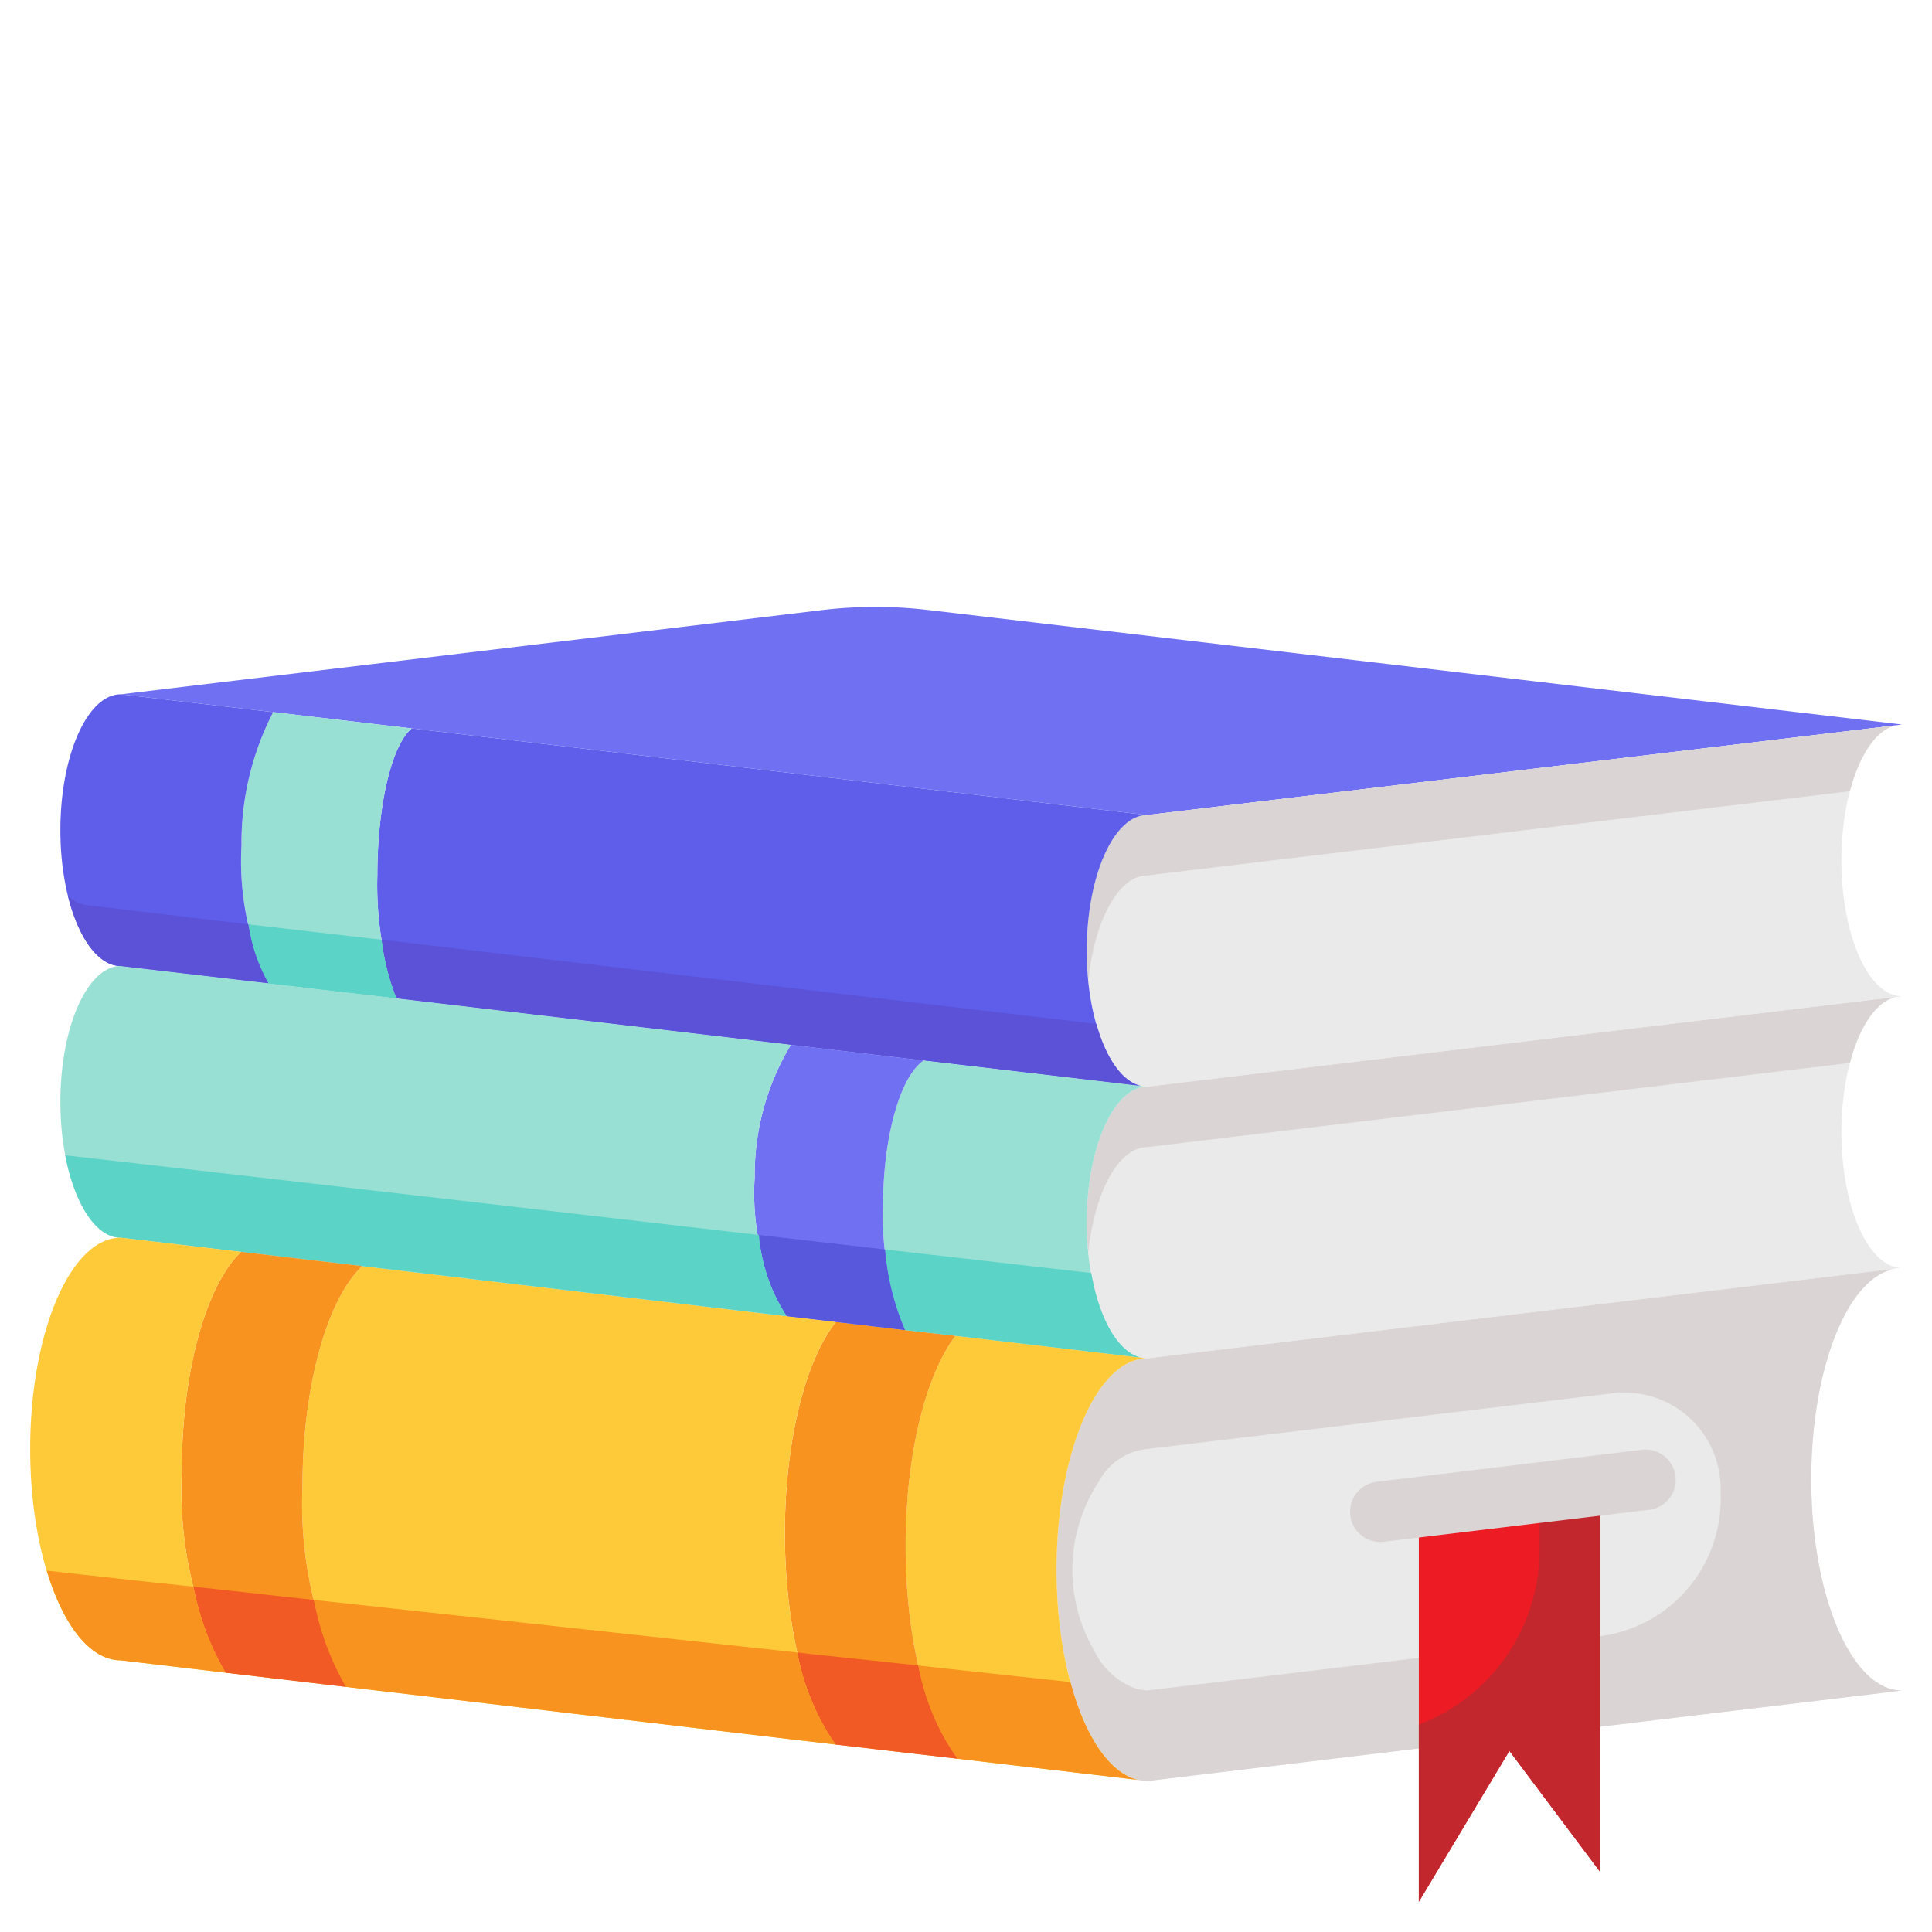 <svg id="flat" height="512" viewBox="0 0 64 64" width="512" xmlns="http://www.w3.org/2000/svg"><path d="m63 24-.22.03-24.78 2.97-24.35-2.87h-.01l-4.59-.54-5.05-.59 23.23-2.79a14.971 14.971 0 0 1 3.54 0z" fill="#7070f2"/><path d="m63 33-.22.03-24.78 2.97a.78.78 0 0 1 -.22-.03c-1-.25-1.78-2.15-1.78-4.47 0-2.49.9-4.5 2-4.5l24.78-2.97c-1 .25-1.78 2.15-1.78 4.47 0 2.49.9 4.5 2 4.5z" fill="#eaeaea"/><path d="m63 42a1.1 1.1 0 0 0 -.31.04l-24.69 2.96a.78.78 0 0 1 -.22-.03c-1-.25-1.78-2.15-1.78-4.47 0-2.49.9-4.5 2-4.5l24.78-2.97c-1 .25-1.78 2.15-1.78 4.47 0 2.49.9 4.5 2 4.5z" fill="#eaeaea"/><path d="m62.78 33.03c-.64.16-1.19.99-1.5 2.18l-23.28 2.79c-.94 0-1.74 1.48-1.95 3.48-.03-.31-.05-.64-.05-.98 0-2.49.9-4.5 2-4.5z" fill="#dad4d4"/><path d="m62.78 24.03c-.64.16-1.19.99-1.5 2.18l-23.28 2.79c-.94 0-1.74 1.48-1.95 3.48-.03-.31-.05-.64-.05-.98 0-2.49.9-4.5 2-4.5z" fill="#dad4d4"/><path d="m63 56-.72.09-9.28 1.11v-8l-6 .72v8l-9 1.08-.31-.04a1.048 1.048 0 0 1 -.28-.1 1.736 1.736 0 0 1 -.26-.15.031.031 0 0 1 -.02-.01c-.07-.05-.15-.11-.22-.17a2.682 2.682 0 0 1 -.28-.3 2.493 2.493 0 0 1 -.23-.31 5.3 5.3 0 0 1 -.41-.71c-.08-.17-.15-.35-.23-.54-.05-.14-.1-.29-.15-.44a3.946 3.946 0 0 1 -.15-.52c-.05-.17-.09-.35-.13-.53a12.066 12.066 0 0 1 -.26-1.68v-.03a14.193 14.193 0 0 1 -.07-1.47c0-3.87 1.34-7 3-7l24.69-2.96a.188.188 0 0 0 -.1.04c-1.46.44-2.59 3.37-2.59 6.92 0 3.87 1.34 7 3 7z" fill="#eaeaea"/><path d="m63 56-.72.09-9.28 1.11v-3a4.58 4.58 0 0 0 4-4.633c0-.052 0-.1 0-.157v-.04a3.188 3.188 0 0 0 -3.54-3.22l-15.46 1.85a2.05 2.05 0 0 0 -1.608 1.092 5.311 5.311 0 0 0 -.15 5.577 2.481 2.481 0 0 0 1.448 1.291l.31.04 9-1.08v3l-9 1.08-.31-.04a1.048 1.048 0 0 1 -.28-.1 1.736 1.736 0 0 1 -.26-.15.031.031 0 0 1 -.02-.01c-.07-.05-.15-.11-.22-.17a2.682 2.682 0 0 1 -.28-.3 2.493 2.493 0 0 1 -.23-.31 5.3 5.3 0 0 1 -.41-.71c-.08-.17-.15-.35-.23-.54-.05-.14-.1-.29-.15-.44a3.946 3.946 0 0 1 -.15-.52c-.05-.17-.09-.35-.13-.53a12.066 12.066 0 0 1 -.26-1.68v-.03a14.193 14.193 0 0 1 -.07-1.47c0-3.87 1.34-7 3-7l24.69-2.96a.188.188 0 0 0 -.1.04c-1.46.44-2.59 3.37-2.59 6.92 0 3.87 1.34 7 3 7z" fill="#dad4d4"/><path d="m53 57.2v4.8l-3-4-3 5v-5.08-7.99l6-.73z" fill="#ed1c24"/><path d="m51 49.44v1.825a6.2 6.2 0 0 1 -3.959 5.85l-.041.015v5.87l3-5 3 4v-12.8z" fill="#c1272d"/><path d="m13.65 24.13 24.35 2.87c-1.1 0-2 2.01-2 4.5 0 2.32.78 4.22 1.78 4.47l-7.18-.84-4.4-.52-13.07-1.54a11.329 11.329 0 0 1 -.63-4.07c0-2.35.48-4.33 1.14-4.87z" fill="#5e5eea"/><path d="m37.78 35.97a.78.78 0 0 0 .22.03c-1.1 0-2 2.01-2 4.5 0 2.32.78 4.22 1.78 4.47l-6.13-.72-1.67-.19a9.955 9.955 0 0 1 -.73-4.06c0-2.37.58-4.36 1.35-4.87z" fill="#99e0d4"/><path d="m37.78 44.97a.78.78 0 0 0 .22.03c-1.66 0-3 3.13-3 7 0 3.63 1.18 6.61 2.69 6.96l-5.97-.7c-1.01-1.24-1.72-3.93-1.72-7.05 0-3.04.67-5.67 1.65-6.96z" fill="#ffca3a"/><path d="m31.72 58.26-4.04-.47c-1-1.27-1.68-3.93-1.68-7s.69-5.74 1.69-7l2.29.27 1.67.19c-.98 1.29-1.65 3.92-1.65 6.96 0 3.12.71 5.81 1.72 7.05z" fill="#f7931e"/><path d="m26.2 34.61 4.4.52c-.77.51-1.35 2.5-1.35 4.87a9.955 9.955 0 0 0 .73 4.06l-2.29-.27-1.63-.19a8.2 8.2 0 0 1 -1.06-4.6 8.349 8.349 0 0 1 1.2-4.39z" fill="#7070f2"/><path d="m26.06 43.6 1.63.19c-1 1.26-1.69 3.92-1.69 7s.68 5.73 1.68 7l-16.22-1.91a13.353 13.353 0 0 1 -1.44-6.64c0-3.36.83-6.22 1.98-7.3z" fill="#ffca3a"/><path d="m13.13 33.07 13.07 1.54a8.349 8.349 0 0 0 -1.2 4.39 8.2 8.2 0 0 0 1.06 4.6l-14.06-1.66-4.01-.47-3.99-.47c-1.1 0-2-2.01-2-4.5s.9-4.5 2-4.5l4.89.57v.01z" fill="#99e0d4"/><path d="m37.78 44.97-6.13-.72-1.67-.19a8.38 8.38 0 0 1 -.66-2.67l6.83.78c.26 1.51.88 2.61 1.63 2.8z" fill="#5bd3c7"/><path d="m29.98 44.06-2.29-.27-1.63-.19a5.772 5.772 0 0 1 -.92-2.69l4.18.48a8.38 8.38 0 0 0 .66 2.67z" fill="#5858dd"/><path d="m26.06 43.6-14.06-1.66-4.01-.47-3.99-.47c-.82 0-1.53-1.12-1.84-2.73l5.79.66 6.78.78 10.41 1.2a5.772 5.772 0 0 0 .92 2.69z" fill="#5bd3c7"/><path d="m9.05 23.59 4.59.54c-.66.54-1.14 2.52-1.14 4.87a11.329 11.329 0 0 0 .63 4.07l-4.24-.49v-.01a9.474 9.474 0 0 1 -.89-4.57 9.429 9.429 0 0 1 1.05-4.41z" fill="#99e0d4"/><path d="m7.99 41.47 4.01.47c-1.15 1.08-1.98 3.94-1.98 7.3a13.353 13.353 0 0 0 1.44 6.64l-3.99-.47a13.277 13.277 0 0 1 -1.45-6.65c0-3.35.82-6.21 1.97-7.29z" fill="#f7931e"/><path d="m4 23 5.05.59a9.429 9.429 0 0 0 -1.05 4.41 9.474 9.474 0 0 0 .89 4.57l-4.89-.57c-1.1 0-2-2.01-2-4.5s.9-4.5 2-4.5z" fill="#5e5eea"/><path d="m37.78 35.97-24.65-2.9a7.9 7.9 0 0 1 -.49-1.94l23.68 2.79c.31 1.12.84 1.9 1.46 2.05z" fill="#5b52d8"/><path d="m8.89 32.58v-.01a5.418 5.418 0 0 1 -.66-1.95l4.41.51a7.9 7.9 0 0 0 .49 1.94z" fill="#5bd3c7"/><path d="m8.89 32.57-4.89-.57c-.75 0-1.41-.94-1.75-2.33a1.131 1.131 0 0 0 .75.33l5.23.62a5.418 5.418 0 0 0 .66 1.95z" fill="#5b52d8"/><path d="m4 41 3.99.47c-1.15 1.08-1.97 3.94-1.97 7.29a13.277 13.277 0 0 0 1.45 6.65l-3.47-.41c-1.66 0-3-3.13-3-7s1.34-7 3-7z" fill="#ffca3a"/><path d="m37.69 58.96-5.97-.7a7.708 7.708 0 0 1 -1.3-3.09l.79.09 4.25.46c.47 1.78 1.29 3.02 2.23 3.24z" fill="#f7931e"/><path d="m31.72 58.26-4.04-.47a7.923 7.923 0 0 1 -1.27-3.05l.43.05 3.58.38a7.708 7.708 0 0 0 1.3 3.09z" fill="#f15a24"/><path d="m27.68 57.79-16.22-1.91a9.015 9.015 0 0 1 -1.06-2.88l16.01 1.74a7.923 7.923 0 0 0 1.27 3.05z" fill="#f7931e"/><path d="m11.46 55.88-3.99-.47a8.909 8.909 0 0 1 -1.06-2.85l2.9.32 1.09.12a9.015 9.015 0 0 0 1.06 2.88z" fill="#f15a24"/><path d="m7.47 55.41-3.47-.41c-1.02 0-1.91-1.17-2.45-2.97l3.44.38 1.42.15a8.909 8.909 0 0 0 1.06 2.85z" fill="#f7931e"/><path d="m45.719 51.08a1 1 0 0 1 -.115-1.993l8.787-1.061a1 1 0 0 1 .237 1.987l-8.791 1.06a.945.945 0 0 1 -.118.007z" fill="#dad4d4"/></svg>